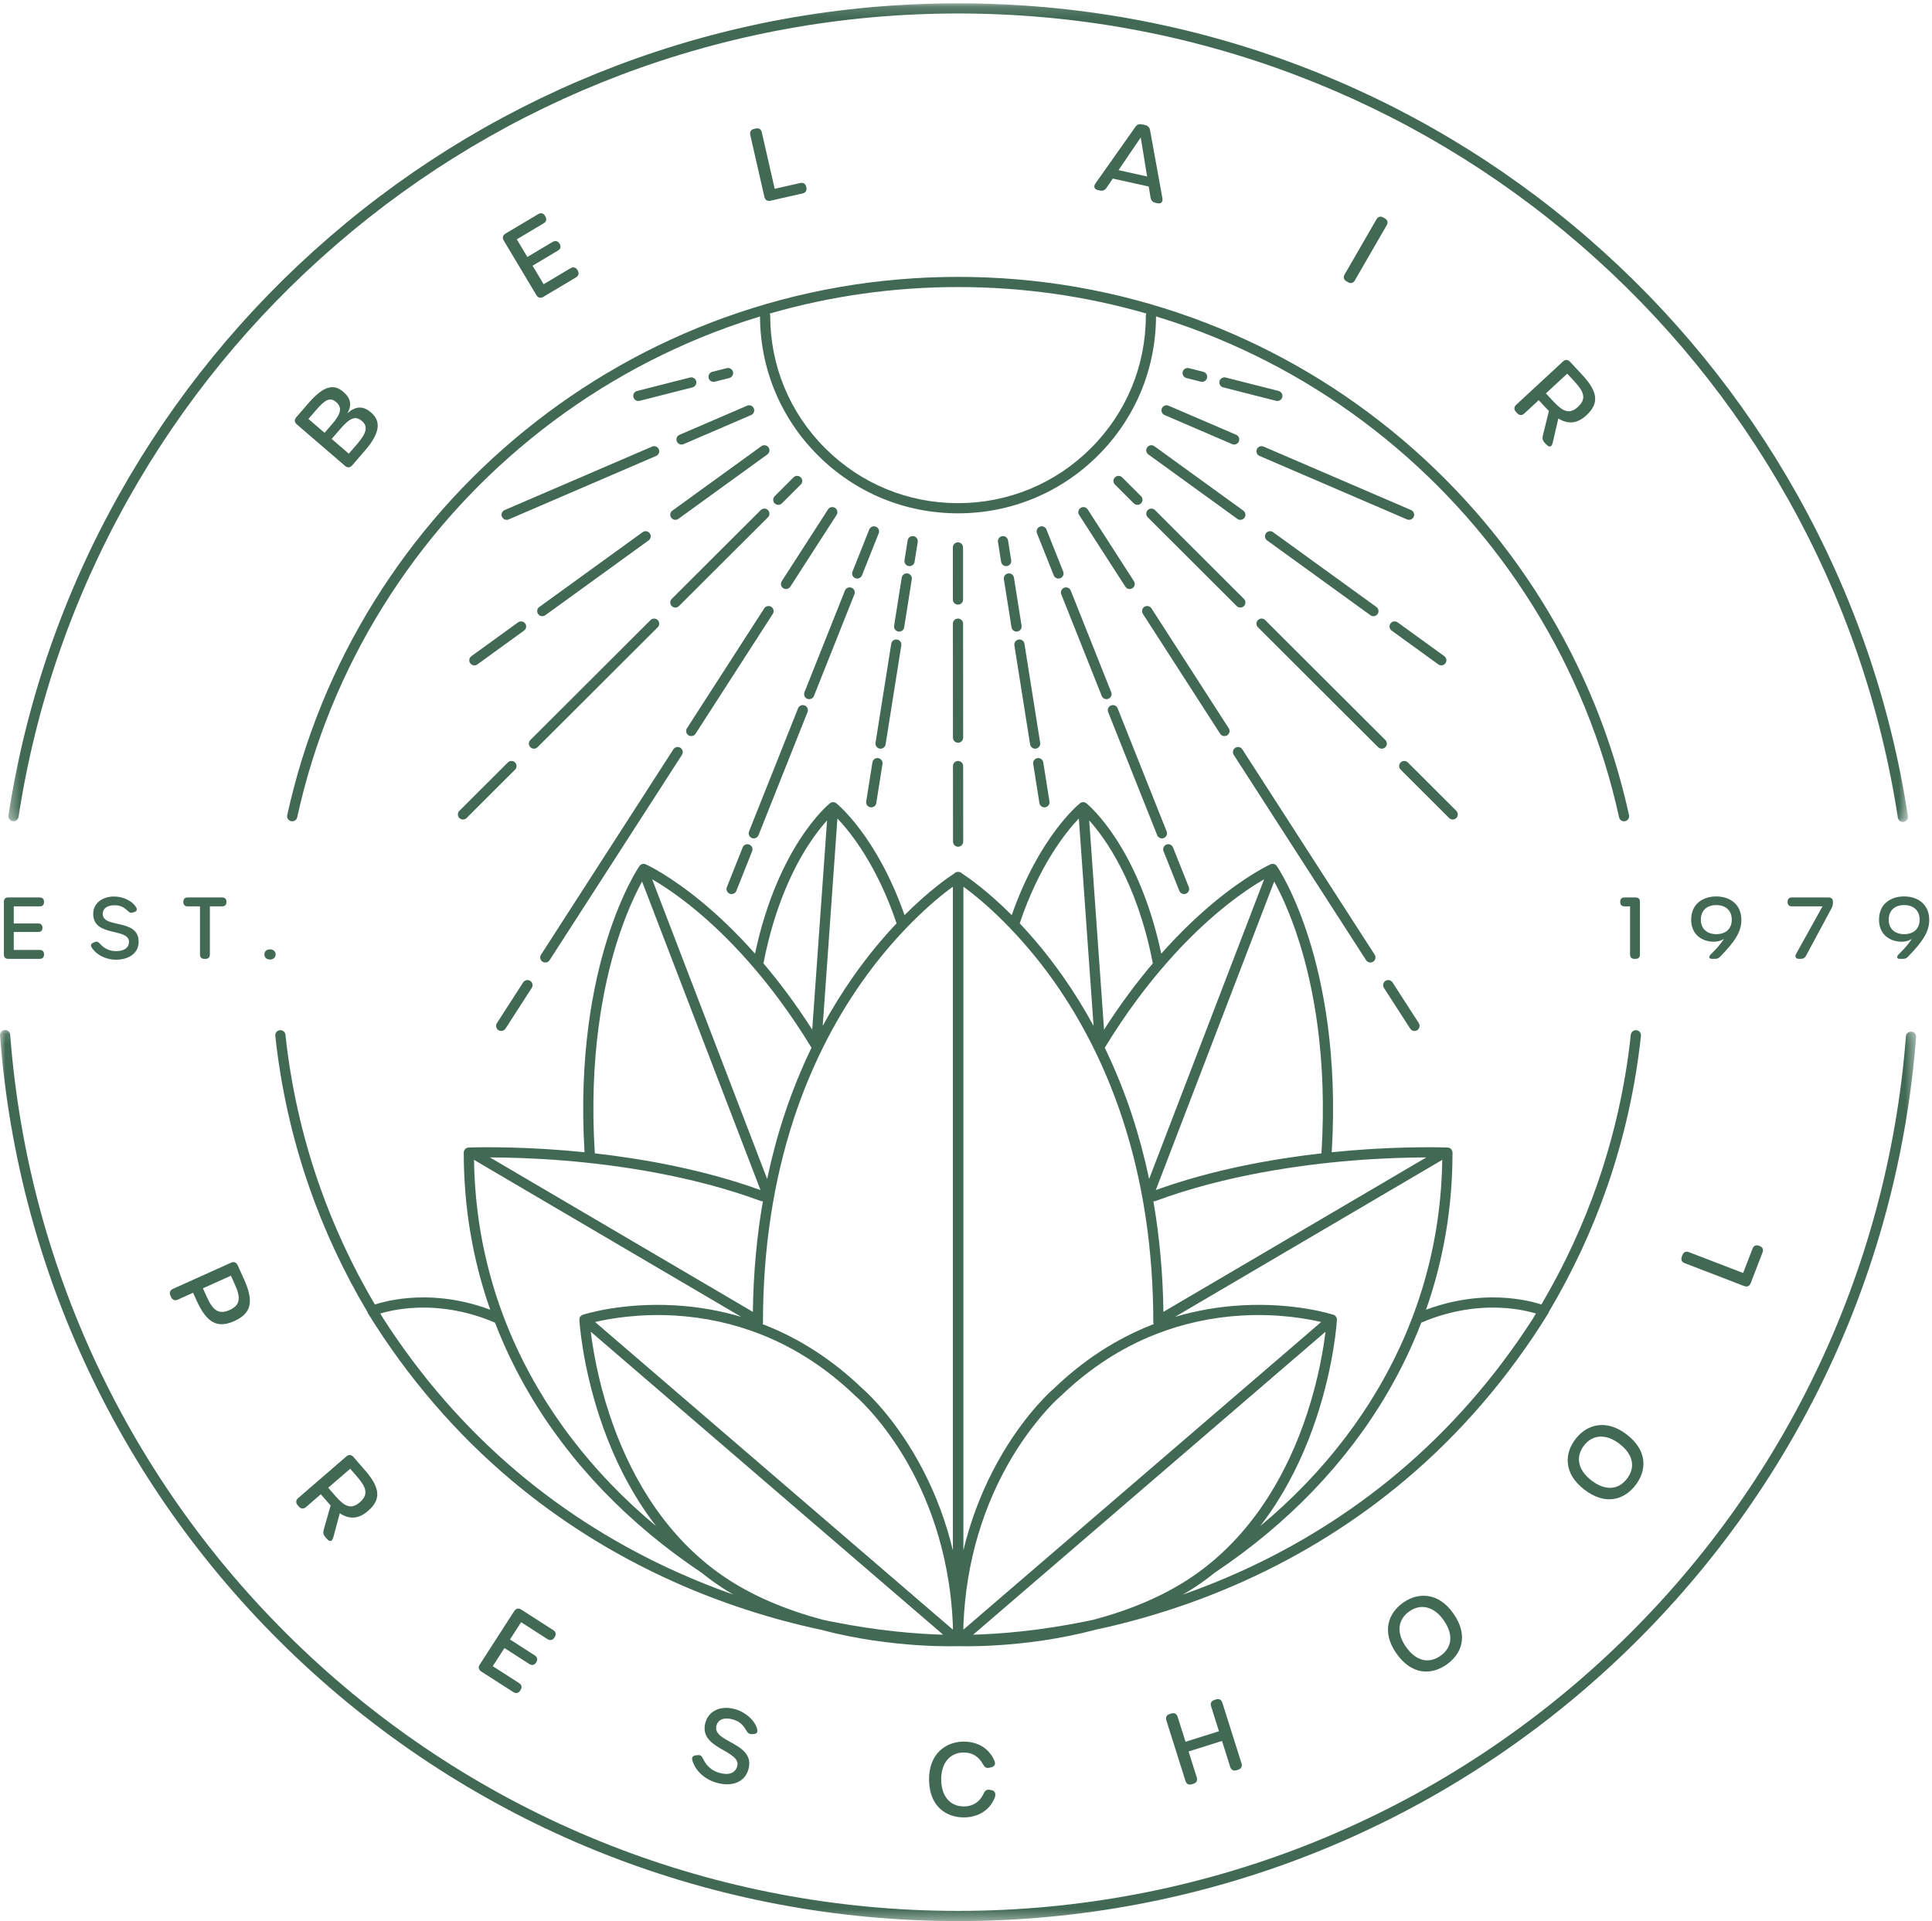 <?xml version="1.0" encoding="UTF-8"?>
<svg width="181px" height="180px" viewBox="0 0 181 180" version="1.1" xmlns="http://www.w3.org/2000/svg" xmlns:xlink="http://www.w3.org/1999/xlink">
    <!-- Generator: Sketch 52.1 (67048) - http://www.bohemiancoding.com/sketch -->
    <title>Main Logo</title>
    <desc>Created with Sketch.</desc>
    <defs>
        <polygon id="path-1" points="0 0.13 179.513 0.13 179.513 83.623 0 83.623"></polygon>
        <polygon id="path-3" points="0.378 0.148 178.343 0.148 178.343 76.856 0.378 76.856"></polygon>
    </defs>
    <g id="00.-Style-Guide" stroke="none" stroke-width="1" fill="none" fill-rule="evenodd">
        <g id="Navigation" transform="translate(-434, 1)">
            <g id="Main-Logo-/-Green">
                <g transform="translate(434, 0)">
                    <g id="Logo" transform="translate(0, -1.095)">
                        <path d="M33.923,39.557 C34.48,40.037 34.363,40.654 33.458,41.7 L32.678,42.602 L31.072,41.22 L31.865,40.304 C32.807,39.213 33.308,39.028 33.923,39.557 Z M28.895,39.346 L29.6,38.53 C30.511,37.476 30.952,37.302 31.502,37.775 C32.08,38.273 31.948,38.864 31.131,39.81 L30.407,40.647 L28.895,39.346 Z M32.169,36.813 C31.308,36.073 30.38,36.154 28.882,37.887 L27.759,39.186 C27.559,39.417 27.577,39.659 27.809,39.858 L32.322,43.744 C32.554,43.944 32.796,43.926 32.996,43.694 L34.188,42.316 C35.704,40.562 35.646,39.505 34.764,38.745 C33.997,38.085 33.303,38.143 32.541,38.821 C32.986,38.058 32.864,37.411 32.169,36.813 Z" id="Fill-1" fill="#416954"></path>
                        <path d="M51.091,20.369 L51.067,20.328 C50.91,20.066 50.674,20.007 50.412,20.163 L47.36,21.98 C47.098,22.136 47.039,22.372 47.195,22.634 L50.249,27.742 C50.406,28.004 50.642,28.064 50.904,27.907 L53.956,26.09 C54.218,25.934 54.277,25.698 54.121,25.436 L54.096,25.395 C53.94,25.133 53.704,25.074 53.442,25.23 L50.932,26.725 L49.894,24.99 L52.256,23.583 C52.519,23.427 52.583,23.199 52.427,22.937 L52.421,22.929 C52.265,22.667 52.029,22.608 51.767,22.764 L49.405,24.171 L48.416,22.517 L50.926,21.023 C51.188,20.866 51.248,20.631 51.091,20.369" id="Fill-3" fill="#416954"></path>
                        <path d="M72.185,18.901 L75.184,18.22 C75.482,18.152 75.612,17.947 75.544,17.65 L75.533,17.603 C75.465,17.305 75.259,17.176 74.961,17.244 L72.577,17.785 L71.371,12.497 C71.303,12.199 71.098,12.07 70.799,12.137 L70.651,12.171 C70.352,12.239 70.223,12.444 70.291,12.742 L71.613,18.542 C71.681,18.839 71.887,18.969 72.185,18.901" id="Fill-5" fill="#416954"></path>
                        <path d="M106.87,12.973 L107.466,16.629 L104.789,16.037 L106.87,12.973 Z M103.037,17.945 C103.298,18.003 103.512,17.923 103.659,17.701 L104.252,16.827 L107.62,17.571 L107.79,18.614 C107.839,18.879 107.989,19.039 108.25,19.097 L108.437,19.138 C108.773,19.212 108.962,19.02 108.902,18.674 L107.744,12.297 C107.697,12.023 107.544,11.872 107.284,11.814 L106.985,11.748 C106.724,11.691 106.522,11.763 106.364,11.991 L102.625,17.288 C102.425,17.575 102.524,17.832 102.869,17.908 L103.037,17.945 Z" id="Fill-7" fill="#416954"></path>
                        <path d="M126.282,26.533 C126.547,26.686 126.782,26.623 126.935,26.358 L129.91,21.204 C130.063,20.94 130,20.705 129.734,20.553 L129.602,20.477 C129.337,20.325 129.103,20.388 128.95,20.652 L125.974,25.806 C125.822,26.071 125.885,26.305 126.15,26.458 L126.282,26.533 Z" id="Fill-9" fill="#416954"></path>
                        <path d="M144.828,36.953 L146.824,35.104 L147.506,35.838 C148.396,36.796 148.649,37.46 147.837,38.212 C147.024,38.964 146.4,38.644 145.511,37.687 L144.828,36.953 Z M144.696,41.562 L144.839,41.715 C145.164,42.065 145.369,41.992 145.474,41.544 L145.993,39.308 C146.93,39.878 147.783,39.782 148.631,38.997 C149.85,37.869 149.688,36.783 148.226,35.211 L147.096,33.995 C146.887,33.771 146.645,33.762 146.42,33.97 L142.051,38.016 C141.827,38.223 141.818,38.466 142.026,38.69 L142.137,38.808 C142.344,39.032 142.587,39.041 142.811,38.833 L144.156,37.588 L144.838,38.322 C144.93,38.421 145.021,38.515 145.111,38.602 L144.537,40.928 C144.481,41.176 144.521,41.373 144.696,41.562 Z" id="Fill-11" fill="#416954"></path>
                        <path d="M21.632,119.622 L22.013,120.465 C22.551,121.655 22.54,122.372 21.513,122.835 C20.477,123.301 19.931,122.836 19.392,121.646 L19.011,120.803 L21.632,119.622 Z M15.966,121.485 L16.029,121.624 C16.154,121.902 16.382,121.987 16.66,121.862 L18.088,121.219 L18.407,121.922 C19.334,123.973 20.305,124.613 21.959,123.868 C23.613,123.122 23.775,121.973 22.843,119.913 L22.269,118.645 C22.143,118.366 21.916,118.281 21.637,118.406 L16.204,120.854 C15.926,120.98 15.84,121.206 15.966,121.485 Z" id="Fill-13" fill="#416954"></path>
                        <path d="M30.75,139.486 L32.808,137.707 L33.464,138.464 C34.321,139.451 34.55,140.123 33.712,140.847 C32.875,141.572 32.263,141.23 31.406,140.243 L30.75,139.486 Z M30.459,144.088 L30.597,144.247 C30.909,144.607 31.117,144.541 31.237,144.096 L31.832,141.88 C32.749,142.482 33.605,142.416 34.48,141.659 C35.737,140.574 35.612,139.483 34.205,137.862 L33.117,136.608 C32.917,136.377 32.674,136.36 32.443,136.559 L27.937,140.454 C27.706,140.653 27.689,140.895 27.889,141.126 L27.995,141.248 C28.196,141.479 28.438,141.497 28.669,141.297 L30.055,140.099 L30.712,140.855 C30.8,140.957 30.888,141.054 30.975,141.145 L30.322,143.449 C30.257,143.695 30.29,143.893 30.459,144.088 Z" id="Fill-15" fill="#416954"></path>
                        <path d="M51.28,153.665 C51.537,153.83 51.774,153.778 51.94,153.522 L51.965,153.482 C52.131,153.225 52.079,152.988 51.822,152.823 L48.834,150.904 C48.577,150.739 48.34,150.79 48.174,151.047 L44.949,156.049 C44.783,156.305 44.835,156.543 45.092,156.708 L48.08,158.627 C48.337,158.792 48.574,158.741 48.74,158.484 L48.766,158.444 C48.931,158.187 48.879,157.95 48.622,157.785 L46.164,156.207 L47.261,154.507 L49.574,155.993 C49.831,156.158 50.064,156.114 50.229,155.858 L50.234,155.85 C50.399,155.593 50.348,155.356 50.091,155.191 L47.778,153.705 L48.822,152.086 L51.28,153.665 Z" id="Fill-17" fill="#416954"></path>
                        <path d="M68.683,161.204 C69.247,161.371 69.579,161.666 69.859,162.134 C70.053,162.457 70.136,162.569 70.389,162.569 L70.557,162.569 C70.882,162.568 71.01,162.411 70.934,162.104 C70.736,161.311 69.894,160.538 68.91,160.247 C67.586,159.855 66.427,160.35 66.101,161.445 C65.344,163.995 69.52,164.057 69.058,165.61 C68.872,166.239 68.247,166.455 67.363,166.193 C66.692,165.994 66.21,165.563 65.923,164.987 C65.738,164.615 65.65,164.513 65.381,164.539 L65.269,164.549 C64.911,164.583 64.784,164.715 64.862,165.016 C65.093,165.911 65.932,166.774 67.097,167.118 L67.098,167.118 C68.557,167.55 69.761,167.07 70.103,165.919 C70.871,163.333 66.641,163.384 67.127,161.748 C67.297,161.175 67.887,160.969 68.683,161.204" id="Fill-19" fill="#416954"></path>
                        <path d="M90.255,164.294 C91.058,164.281 91.684,164.653 92.088,165.389 C92.236,165.664 92.381,165.785 92.676,165.723 L92.829,165.692 C93.143,165.63 93.302,165.408 93.172,165.096 C92.606,163.731 91.366,163.256 90.239,163.274 C88.586,163.301 87,164.433 87.039,166.882 C87.08,169.398 88.701,170.402 90.354,170.375 C91.452,170.358 92.648,169.862 93.18,168.556 C93.346,168.144 93.198,167.87 92.882,167.818 L92.729,167.791 C92.441,167.738 92.281,167.865 92.152,168.144 C91.782,168.932 91.159,169.333 90.337,169.346 C89.048,169.367 88.202,168.436 88.176,166.864 C88.151,165.3 88.985,164.314 90.255,164.294" id="Fill-21" fill="#416954"></path>
                        <path d="M115.253,165.64 C115.345,165.931 115.561,166.043 115.852,165.952 L115.998,165.906 C116.289,165.814 116.402,165.599 116.31,165.308 L114.518,159.634 C114.427,159.343 114.211,159.231 113.92,159.323 L113.774,159.369 C113.482,159.46 113.37,159.675 113.462,159.966 L114.2,162.303 L111.065,163.288 L110.328,160.952 C110.236,160.661 110.02,160.549 109.729,160.64 L109.583,160.686 C109.291,160.778 109.179,160.993 109.271,161.284 L111.062,166.958 C111.154,167.249 111.37,167.361 111.661,167.269 L111.807,167.223 C112.098,167.132 112.211,166.917 112.119,166.626 L111.352,164.198 L114.486,163.212 L115.253,165.64 Z" id="Fill-23" fill="#416954"></path>
                        <path d="M134.942,155.242 C133.836,156.01 132.646,155.723 131.712,154.385 C130.795,153.07 130.95,151.825 132.047,151.061 C133.121,150.315 134.351,150.61 135.263,151.917 C136.197,153.254 136.039,154.479 134.942,155.242 M131.474,150.24 C130.055,151.226 129.41,152.988 130.819,155.006 C132.255,157.063 134.096,157.049 135.515,156.063 C136.933,155.077 137.608,153.342 136.172,151.284 C134.764,149.266 132.869,149.27 131.474,150.24" id="Fill-25" fill="#416954"></path>
                        <path d="M148.404,135.524 C149.205,134.491 150.466,134.404 151.729,135.378 C153.021,136.375 153.238,137.591 152.42,138.646 C151.597,139.71 150.375,139.792 149.083,138.795 C147.813,137.815 147.586,136.58 148.404,135.524 M148.417,139.654 C150.404,141.187 152.157,140.624 153.214,139.258 C154.271,137.894 154.394,136.036 152.406,134.503 C150.457,132.999 148.65,133.57 147.611,134.912 C146.553,136.277 146.467,138.15 148.417,139.654" id="Fill-27" fill="#416954"></path>
                        <path d="M157.617,117.689 L157.562,117.832 C157.452,118.116 157.551,118.338 157.836,118.448 L163.397,120.589 C163.682,120.698 163.904,120.6 164.015,120.315 L165.121,117.451 C165.231,117.167 165.133,116.945 164.847,116.835 L164.803,116.818 C164.518,116.708 164.295,116.807 164.185,117.091 L163.305,119.368 L158.235,117.416 C157.949,117.307 157.727,117.405 157.617,117.689" id="Fill-29" fill="#416954"></path>
                        <path d="M89.76,79.429 L89.761,79.429 C90.024,79.429 90.238,79.215 90.238,78.952 L90.234,71.869 C90.234,71.606 90.02,71.393 89.757,71.393 L89.756,71.393 C89.493,71.393 89.279,71.606 89.279,71.869 L89.283,78.952 C89.283,79.216 89.497,79.429 89.76,79.429" id="Fill-31" fill="#416954"></path>
                        <path d="M89.755,69.684 L89.756,69.684 C90.019,69.684 90.233,69.471 90.233,69.208 L90.227,58.529 C90.227,58.265 90.013,58.052 89.749,58.052 L89.749,58.052 C89.485,58.052 89.271,58.266 89.271,58.529 L89.278,69.208 C89.278,69.471 89.492,69.684 89.755,69.684" id="Fill-33" fill="#416954"></path>
                        <path d="M89.748,56.745 C90.012,56.745 90.226,56.531 90.225,56.268 L90.223,51.385 C90.223,51.121 90.009,50.908 89.745,50.908 L89.745,50.908 C89.482,50.908 89.268,51.122 89.268,51.385 L89.27,56.268 C89.271,56.532 89.484,56.745 89.748,56.745 Z" id="Fill-35" fill="#416954"></path>
                        <path d="M43.037,76.739 C43.13,76.832 43.252,76.878 43.375,76.878 C43.497,76.878 43.619,76.832 43.712,76.739 L48.253,72.206 C48.44,72.02 48.44,71.718 48.253,71.532 C48.067,71.346 47.765,71.346 47.578,71.532 L43.037,76.064 C42.85,76.251 42.85,76.553 43.037,76.739" id="Fill-37" fill="#416954"></path>
                        <path d="M50.361,70.103 L61.62,58.866 C61.807,58.679 61.807,58.378 61.62,58.192 C61.434,58.006 61.131,58.006 60.945,58.192 L49.686,69.429 C49.499,69.615 49.499,69.917 49.686,70.103 C49.779,70.195 49.901,70.242 50.024,70.242 C50.146,70.242 50.268,70.195 50.361,70.103" id="Fill-39" fill="#416954"></path>
                        <path d="M71.946,47.887 C71.759,47.7 71.457,47.7 71.27,47.887 L62.934,56.206 C62.748,56.393 62.748,56.694 62.934,56.88 C63.027,56.974 63.15,57.02 63.272,57.02 C63.394,57.02 63.516,56.974 63.609,56.88 L71.946,48.561 C72.132,48.375 72.132,48.073 71.946,47.887" id="Fill-41" fill="#416954"></path>
                        <path d="M74.343,44.82 L72.577,46.583 C72.39,46.769 72.39,47.071 72.577,47.257 C72.67,47.35 72.792,47.397 72.914,47.397 C73.037,47.397 73.159,47.35 73.252,47.257 L75.018,45.494 C75.205,45.308 75.205,45.006 75.018,44.82 C74.832,44.634 74.529,44.634 74.343,44.82" id="Fill-43" fill="#416954"></path>
                        <path d="M47.025,48.513 C47.103,48.693 47.279,48.801 47.464,48.801 C47.527,48.801 47.591,48.788 47.653,48.762 L61.472,42.813 C61.714,42.709 61.826,42.428 61.721,42.186 C61.617,41.945 61.336,41.833 61.093,41.937 L47.274,47.886 C47.032,47.99 46.92,48.271 47.025,48.513" id="Fill-45" fill="#416954"></path>
                        <path d="M63.41,41.459 C63.488,41.639 63.664,41.747 63.849,41.747 C63.912,41.747 63.976,41.734 64.038,41.708 L70.372,38.981 C70.614,38.877 70.726,38.596 70.621,38.355 C70.517,38.113 70.236,38.001 69.994,38.106 L63.66,40.833 C63.418,40.937 63.306,41.217 63.41,41.459" id="Fill-47" fill="#416954"></path>
                        <path d="M68.365,83.831 C68.423,83.854 68.483,83.865 68.541,83.865 C68.731,83.865 68.911,83.751 68.985,83.564 L70.465,79.846 C70.563,79.601 70.443,79.324 70.198,79.227 C69.953,79.129 69.675,79.249 69.577,79.494 L68.097,83.212 C68,83.457 68.12,83.734 68.365,83.831" id="Fill-49" fill="#416954"></path>
                        <path d="M71.062,78.347 L75.654,66.811 C75.752,66.566 75.632,66.289 75.387,66.192 C75.141,66.095 74.864,66.215 74.766,66.459 L70.174,77.995 C70.077,78.239 70.197,78.517 70.442,78.614 C70.5,78.637 70.559,78.648 70.618,78.648 C70.808,78.648 70.988,78.534 71.062,78.347" id="Fill-51" fill="#416954"></path>
                        <path d="M76.255,65.302 L80.045,55.78 C80.143,55.535 80.023,55.258 79.778,55.161 C79.533,55.064 79.255,55.183 79.158,55.428 L75.367,64.95 C75.27,65.195 75.39,65.472 75.635,65.569 C75.693,65.592 75.752,65.603 75.811,65.603 C76.001,65.603 76.181,65.489 76.255,65.302" id="Fill-53" fill="#416954"></path>
                        <path d="M80.309,54.303 C80.499,54.303 80.679,54.189 80.753,54.002 L82.323,50.058 C82.42,49.814 82.3,49.537 82.056,49.439 C81.81,49.342 81.533,49.462 81.435,49.706 L79.865,53.65 C79.768,53.895 79.888,54.172 80.133,54.27 C80.191,54.292 80.25,54.303 80.309,54.303" id="Fill-55" fill="#416954"></path>
                        <path d="M81.548,75.733 C81.573,75.738 81.598,75.74 81.623,75.74 C81.854,75.74 82.057,75.572 82.094,75.337 L82.676,71.673 C82.717,71.413 82.54,71.169 82.279,71.128 C82.019,71.087 81.774,71.264 81.733,71.524 L81.151,75.188 C81.109,75.448 81.287,75.692 81.548,75.733" id="Fill-57" fill="#416954"></path>
                        <path d="M82.967,69.84 L84.44,60.561 C84.481,60.301 84.303,60.057 84.043,60.016 C83.783,59.974 83.537,60.152 83.496,60.412 L82.024,69.691 C81.982,69.951 82.16,70.195 82.421,70.236 C82.446,70.24 82.471,70.242 82.496,70.242 C82.726,70.242 82.93,70.075 82.967,69.84" id="Fill-59" fill="#416954"></path>
                        <path d="M84.709,58.867 L85.422,54.369 C85.464,54.109 85.286,53.865 85.026,53.824 C84.766,53.783 84.521,53.96 84.479,54.22 L83.765,58.718 C83.724,58.978 83.902,59.222 84.162,59.263 C84.187,59.267 84.213,59.269 84.238,59.269 C84.469,59.269 84.672,59.102 84.709,58.867" id="Fill-61" fill="#416954"></path>
                        <path d="M85.682,52.735 L85.977,50.874 C86.019,50.614 85.841,50.37 85.58,50.329 C85.321,50.288 85.075,50.465 85.034,50.725 L84.738,52.586 C84.697,52.845 84.875,53.09 85.135,53.131 C85.161,53.135 85.186,53.137 85.211,53.137 C85.442,53.137 85.645,52.97 85.682,52.735" id="Fill-63" fill="#416954"></path>
                        <path d="M44.055,62.239 C44.149,62.368 44.295,62.436 44.442,62.436 C44.539,62.436 44.638,62.406 44.722,62.345 L49.096,59.178 C49.309,59.024 49.357,58.725 49.202,58.512 C49.047,58.299 48.748,58.252 48.535,58.407 L44.162,61.573 C43.948,61.728 43.9,62.026 44.055,62.239" id="Fill-65" fill="#416954"></path>
                        <path d="M60.204,49.957 L50.523,56.966 C50.31,57.121 50.262,57.419 50.417,57.632 C50.511,57.761 50.656,57.829 50.805,57.829 C50.902,57.829 51,57.799 51.084,57.738 L60.765,50.728 C60.978,50.574 61.026,50.276 60.871,50.063 C60.716,49.849 60.417,49.802 60.204,49.957" id="Fill-67" fill="#416954"></path>
                        <path d="M62.885,48.604 C62.979,48.732 63.124,48.8 63.272,48.8 C63.37,48.8 63.468,48.771 63.552,48.71 L71.888,42.673 C72.102,42.518 72.149,42.221 71.994,42.007 C71.84,41.794 71.541,41.747 71.327,41.901 L62.991,47.938 C62.778,48.093 62.73,48.391 62.885,48.604" id="Fill-69" fill="#416954"></path>
                        <path d="M64.642,35.466 L59.686,36.726 C59.431,36.791 59.276,37.05 59.342,37.305 C59.396,37.521 59.591,37.665 59.804,37.665 C59.843,37.665 59.883,37.66 59.922,37.65 L64.878,36.39 C65.133,36.325 65.288,36.065 65.223,35.81 C65.158,35.555 64.898,35.401 64.642,35.466" id="Fill-71" fill="#416954"></path>
                        <path d="M66.852,35.872 C66.891,35.872 66.93,35.867 66.97,35.857 L68.325,35.513 C68.58,35.448 68.735,35.188 68.67,34.933 C68.605,34.678 68.345,34.525 68.089,34.589 L66.734,34.933 C66.479,34.999 66.324,35.258 66.389,35.513 C66.444,35.728 66.639,35.872 66.852,35.872" id="Fill-73" fill="#416954"></path>
                        <path d="M46.696,96.615 C46.776,96.667 46.866,96.691 46.954,96.691 C47.111,96.691 47.265,96.614 47.357,96.472 L49.817,92.654 C49.959,92.433 49.896,92.138 49.673,91.996 C49.451,91.853 49.156,91.918 49.013,92.139 L46.553,95.957 C46.411,96.178 46.475,96.473 46.696,96.615" id="Fill-75" fill="#416954"></path>
                        <path d="M50.829,90.203 C50.909,90.254 50.999,90.279 51.087,90.279 C51.244,90.279 51.398,90.202 51.489,90.06 L63.889,70.819 C64.031,70.598 63.967,70.303 63.746,70.16 C63.523,70.018 63.228,70.082 63.085,70.303 L50.686,89.544 C50.543,89.766 50.607,90.06 50.829,90.203" id="Fill-77" fill="#416954"></path>
                        <path d="M64.501,68.987 C64.581,69.039 64.671,69.063 64.759,69.063 C64.917,69.063 65.07,68.986 65.162,68.844 L72.401,57.61 C72.544,57.389 72.48,57.094 72.258,56.951 C72.036,56.809 71.741,56.873 71.598,57.094 L64.358,68.329 C64.215,68.55 64.28,68.845 64.501,68.987" id="Fill-79" fill="#416954"></path>
                        <path d="M73.381,55.209 C73.461,55.26 73.551,55.285 73.639,55.285 C73.796,55.285 73.95,55.207 74.041,55.065 L78.375,48.34 C78.518,48.119 78.454,47.824 78.232,47.682 C78.01,47.539 77.715,47.603 77.572,47.825 L73.238,54.55 C73.095,54.771 73.159,55.066 73.381,55.209" id="Fill-81" fill="#416954"></path>
                        <path d="M136.098,76.878 C136.22,76.878 136.342,76.832 136.435,76.739 C136.622,76.553 136.622,76.251 136.435,76.065 L131.894,71.532 C131.708,71.346 131.405,71.346 131.219,71.532 C131.032,71.718 131.032,72.02 131.219,72.206 L135.76,76.739 C135.853,76.832 135.975,76.878 136.098,76.878" id="Fill-83" fill="#416954"></path>
                        <path d="M129.449,70.242 C129.571,70.242 129.693,70.196 129.786,70.103 C129.973,69.916 129.973,69.615 129.786,69.429 L118.527,58.192 C118.34,58.005 118.038,58.005 117.852,58.192 C117.665,58.378 117.665,58.68 117.852,58.866 L129.111,70.103 C129.204,70.196 129.326,70.242 129.449,70.242" id="Fill-85" fill="#416954"></path>
                        <path d="M116.2,57.02 C116.322,57.02 116.445,56.973 116.538,56.88 C116.724,56.694 116.724,56.393 116.538,56.207 L108.202,47.887 C108.015,47.701 107.713,47.701 107.526,47.887 C107.34,48.073 107.34,48.374 107.526,48.561 L115.862,56.88 C115.956,56.973 116.078,57.02 116.2,57.02" id="Fill-87" fill="#416954"></path>
                        <path d="M106.558,47.397 C106.68,47.397 106.802,47.35 106.895,47.257 C107.082,47.071 107.082,46.769 106.895,46.583 L105.129,44.82 C104.943,44.634 104.64,44.634 104.454,44.82 C104.267,45.006 104.267,45.308 104.454,45.494 L106.22,47.257 C106.313,47.35 106.435,47.397 106.558,47.397" id="Fill-89" fill="#416954"></path>
                        <path d="M132.198,47.886 L118.379,41.937 C118.137,41.833 117.855,41.944 117.751,42.186 C117.646,42.428 117.758,42.708 118,42.813 L131.819,48.762 C131.881,48.788 131.945,48.801 132.008,48.801 C132.193,48.801 132.369,48.693 132.447,48.512 C132.551,48.271 132.44,47.99 132.198,47.886" id="Fill-91" fill="#416954"></path>
                        <path d="M108.85,38.355 C108.746,38.596 108.858,38.877 109.1,38.981 L115.434,41.708 C115.496,41.735 115.56,41.747 115.623,41.747 C115.807,41.747 115.984,41.639 116.062,41.459 C116.166,41.217 116.055,40.937 115.812,40.833 L109.478,38.106 C109.236,38.002 108.955,38.113 108.85,38.355" id="Fill-93" fill="#416954"></path>
                        <path d="M110.487,83.564 C110.561,83.751 110.741,83.865 110.931,83.865 C110.989,83.865 111.049,83.854 111.107,83.831 C111.352,83.734 111.472,83.457 111.375,83.212 L109.894,79.494 C109.797,79.249 109.519,79.129 109.275,79.227 C109.029,79.324 108.909,79.601 109.006,79.846 L110.487,83.564 Z" id="Fill-95" fill="#416954"></path>
                        <path d="M108.41,78.347 C108.484,78.534 108.664,78.648 108.854,78.648 C108.913,78.648 108.972,78.637 109.03,78.614 C109.276,78.517 109.395,78.239 109.298,77.995 L104.706,66.459 C104.608,66.215 104.331,66.095 104.085,66.192 C103.84,66.289 103.721,66.566 103.818,66.811 L108.41,78.347 Z" id="Fill-97" fill="#416954"></path>
                        <path d="M103.217,65.302 C103.292,65.489 103.471,65.603 103.661,65.603 C103.72,65.603 103.779,65.592 103.837,65.569 C104.082,65.472 104.202,65.195 104.105,64.95 L100.314,55.428 C100.217,55.183 99.939,55.064 99.694,55.161 C99.449,55.258 99.329,55.535 99.426,55.78 L103.217,65.302 Z" id="Fill-99" fill="#416954"></path>
                        <path d="M99.163,54.303 C99.222,54.303 99.281,54.292 99.339,54.27 C99.584,54.172 99.704,53.895 99.607,53.65 L98.036,49.706 C97.939,49.462 97.662,49.342 97.416,49.439 C97.172,49.537 97.052,49.814 97.149,50.058 L98.719,54.002 C98.793,54.189 98.973,54.303 99.163,54.303" id="Fill-101" fill="#416954"></path>
                        <path d="M97.378,75.337 C97.415,75.572 97.618,75.74 97.849,75.74 C97.874,75.74 97.899,75.738 97.924,75.733 C98.184,75.692 98.363,75.448 98.321,75.188 L97.74,71.524 C97.698,71.264 97.453,71.087 97.193,71.128 C96.933,71.169 96.755,71.413 96.796,71.673 L97.378,75.337 Z" id="Fill-103" fill="#416954"></path>
                        <path d="M96.505,69.84 C96.542,70.075 96.746,70.242 96.976,70.242 C97.001,70.242 97.026,70.24 97.052,70.236 C97.312,70.195 97.49,69.951 97.448,69.691 L95.976,60.412 C95.935,60.152 95.689,59.974 95.429,60.016 C95.169,60.057 94.991,60.301 95.032,60.561 L96.505,69.84 Z" id="Fill-105" fill="#416954"></path>
                        <path d="M94.763,58.867 C94.801,59.102 95.004,59.269 95.234,59.269 C95.259,59.269 95.285,59.267 95.31,59.263 C95.57,59.222 95.748,58.978 95.707,58.718 L94.992,54.22 C94.952,53.96 94.706,53.783 94.447,53.824 C94.186,53.865 94.008,54.109 94.049,54.369 L94.763,58.867 Z" id="Fill-107" fill="#416954"></path>
                        <path d="M94.336,53.131 C94.597,53.089 94.775,52.845 94.733,52.586 L94.438,50.725 C94.397,50.465 94.151,50.288 93.891,50.329 C93.631,50.37 93.453,50.614 93.495,50.874 L93.79,52.735 C93.827,52.97 94.03,53.137 94.261,53.137 C94.286,53.137 94.311,53.135 94.336,53.131" id="Fill-109" fill="#416954"></path>
                        <path d="M130.27,58.512 C130.115,58.726 130.163,59.024 130.376,59.178 L134.75,62.345 C134.834,62.407 134.932,62.436 135.03,62.436 C135.177,62.436 135.323,62.368 135.416,62.239 C135.571,62.026 135.524,61.728 135.311,61.574 L130.937,58.407 C130.724,58.252 130.425,58.299 130.27,58.512" id="Fill-111" fill="#416954"></path>
                        <path d="M119.268,49.957 C119.055,49.802 118.756,49.849 118.601,50.063 C118.446,50.276 118.494,50.574 118.707,50.728 L128.388,57.738 C128.472,57.799 128.57,57.829 128.667,57.829 C128.816,57.829 128.961,57.761 129.055,57.632 C129.209,57.419 129.162,57.121 128.949,56.966 L119.268,49.957 Z" id="Fill-113" fill="#416954"></path>
                        <path d="M107.477,42.007 C107.322,42.221 107.37,42.518 107.583,42.673 L115.92,48.71 C116.005,48.771 116.103,48.8 116.199,48.8 C116.348,48.8 116.493,48.732 116.587,48.604 C116.742,48.391 116.694,48.093 116.481,47.938 L108.145,41.901 C107.931,41.747 107.632,41.794 107.477,42.007" id="Fill-115" fill="#416954"></path>
                        <path d="M119.785,36.726 L114.83,35.466 C114.574,35.4 114.315,35.555 114.249,35.81 C114.184,36.065 114.339,36.324 114.594,36.389 L119.55,37.65 C119.589,37.66 119.629,37.664 119.668,37.664 C119.881,37.664 120.075,37.521 120.131,37.306 C120.196,37.05 120.041,36.791 119.785,36.726" id="Fill-117" fill="#416954"></path>
                        <path d="M112.502,35.857 C112.542,35.867 112.581,35.872 112.62,35.872 C112.834,35.872 113.028,35.729 113.083,35.513 C113.148,35.258 112.994,34.998 112.738,34.933 L111.383,34.589 C111.127,34.525 110.867,34.678 110.802,34.933 C110.737,35.188 110.892,35.448 111.147,35.513 L112.502,35.857 Z" id="Fill-119" fill="#416954"></path>
                        <path d="M132.115,96.472 C132.207,96.614 132.361,96.691 132.518,96.691 C132.606,96.691 132.696,96.667 132.776,96.616 C132.998,96.473 133.061,96.178 132.919,95.956 L130.459,92.139 C130.316,91.917 130.021,91.853 129.799,91.996 C129.577,92.138 129.513,92.433 129.655,92.655 L132.115,96.472 Z" id="Fill-121" fill="#416954"></path>
                        <path d="M127.983,90.06 C128.074,90.202 128.228,90.279 128.385,90.279 C128.473,90.279 128.563,90.254 128.643,90.203 C128.865,90.06 128.929,89.766 128.787,89.544 L116.387,70.303 C116.244,70.082 115.949,70.017 115.726,70.16 C115.505,70.303 115.441,70.598 115.583,70.819 L127.983,90.06 Z" id="Fill-123" fill="#416954"></path>
                        <path d="M114.713,69.063 C114.801,69.063 114.891,69.039 114.971,68.987 C115.192,68.845 115.257,68.55 115.114,68.329 L107.874,57.094 C107.732,56.873 107.436,56.809 107.214,56.951 C106.993,57.094 106.928,57.389 107.071,57.61 L114.311,68.844 C114.402,68.986 114.555,69.063 114.713,69.063" id="Fill-125" fill="#416954"></path>
                        <path d="M101.24,47.682 C101.018,47.824 100.954,48.119 101.096,48.34 L105.431,55.066 C105.522,55.207 105.676,55.284 105.833,55.284 C105.922,55.284 106.011,55.26 106.091,55.208 C106.313,55.066 106.377,54.771 106.234,54.55 L101.9,47.824 C101.757,47.603 101.462,47.539 101.24,47.682" id="Fill-127" fill="#416954"></path>
                        <path d="M107.395,29.47 C107.365,29.532 107.347,29.603 107.347,29.677 C107.347,34.368 105.517,38.778 102.194,42.094 C98.87,45.411 94.452,47.238 89.752,47.238 C85.052,47.238 80.634,45.411 77.31,42.094 C73.987,38.778 72.157,34.368 72.157,29.677 C72.157,29.605 72.14,29.537 72.111,29.475 C77.822,27.825 83.741,26.99 89.762,26.99 C95.777,26.99 101.69,27.823 107.395,29.47 M27.274,77.034 C27.531,77.091 27.786,76.928 27.843,76.671 C29.377,69.67 32.08,63.026 35.878,56.923 C39.605,50.933 44.275,45.636 49.761,41.176 C55.294,36.678 61.486,33.173 68.165,30.757 C69.17,30.393 70.183,30.057 71.202,29.746 C71.22,34.665 73.147,39.288 76.635,42.768 C80.139,46.265 84.797,48.191 89.752,48.191 C94.707,48.191 99.365,46.265 102.869,42.768 C106.358,39.286 108.285,34.661 108.302,29.739 C109.328,30.052 110.348,30.391 111.359,30.757 C118.038,33.173 124.23,36.678 129.763,41.176 C135.248,45.636 139.92,50.933 143.646,56.923 C147.444,63.026 150.147,69.67 151.682,76.671 C151.73,76.894 151.928,77.045 152.147,77.045 C152.181,77.045 152.216,77.042 152.25,77.034 C152.508,76.978 152.671,76.724 152.615,76.467 C151.058,69.361 148.313,62.616 144.458,56.42 C140.675,50.341 135.934,44.963 130.366,40.437 C124.75,35.872 118.465,32.313 111.685,29.861 C104.669,27.323 97.293,26.037 89.762,26.037 C82.231,26.037 74.855,27.323 67.839,29.861 C61.06,32.313 54.774,35.872 49.158,40.437 C43.59,44.963 38.849,50.341 35.066,56.42 C31.211,62.616 28.467,69.361 26.91,76.467 C26.853,76.724 27.016,76.978 27.274,77.034" id="Fill-129" fill="#416954"></path>
                        <g id="Group-133" transform="translate(0, 96.465)">
                            <mask id="mask-2" fill="white">
                                <use xlink:href="#path-1"></use>
                            </mask>
                            <g id="Clip-132"></g>
                            <path d="M179.072,0.283 C178.808,0.261 178.579,0.459 178.558,0.721 C176.837,22.975 166.836,43.633 150.399,58.889 C133.875,74.224 112.341,82.67 89.762,82.67 C67.158,82.67 45.605,74.207 29.074,58.84 C12.627,43.552 2.64,22.858 0.954,0.571 C0.934,0.309 0.705,0.112 0.441,0.132 C0.179,0.152 -0.019,0.38 0.001,0.643 C0.862,12.021 3.837,22.971 8.842,33.189 C13.705,43.115 20.292,51.98 28.422,59.538 C45.131,75.069 66.915,83.623 89.762,83.623 C112.582,83.623 134.348,75.087 151.049,59.587 C167.663,44.167 177.771,23.288 179.511,0.794 C179.531,0.532 179.335,0.303 179.072,0.283" id="Fill-131" fill="#416954" mask="url(#mask-2)"></path>
                        </g>
                        <g id="Group-136" transform="translate(0.407, 0.258)">
                            <mask id="mask-4" fill="white">
                                <use xlink:href="#path-3"></use>
                            </mask>
                            <g id="Clip-135"></g>
                            <path d="M0.784,76.782 C1.044,76.821 1.288,76.643 1.328,76.383 C2.941,65.902 6.392,55.893 11.585,46.635 C16.657,37.591 23.222,29.556 31.095,22.755 C39.017,15.911 47.978,10.566 57.728,6.868 C67.82,3.042 78.461,1.101 89.355,1.101 C100.256,1.101 110.902,3.044 120.999,6.874 C130.753,10.575 139.717,15.926 147.641,22.776 C155.516,29.584 162.08,37.626 167.15,46.679 C172.341,55.946 175.787,65.963 177.393,76.452 C177.429,76.688 177.633,76.856 177.865,76.856 C177.889,76.856 177.913,76.854 177.937,76.851 C178.199,76.811 178.377,76.568 178.337,76.308 C176.714,65.706 173.231,55.58 167.984,46.214 C162.859,37.064 156.226,28.936 148.266,22.056 C140.257,15.132 131.198,9.724 121.338,5.983 C111.133,2.111 100.372,0.148 89.355,0.148 C78.344,0.148 67.589,2.109 57.389,5.977 C47.534,9.714 38.477,15.117 30.47,22.034 C22.512,28.908 15.879,37.028 10.751,46.17 C5.503,55.528 2.014,65.644 0.384,76.238 C0.344,76.498 0.523,76.742 0.784,76.782" id="Fill-134" fill="#416954" mask="url(#mask-4)"></path>
                        </g>
                        <path d="M131.007,138.05 C126.544,141.808 121.523,144.952 116.085,147.396 C114.364,148.17 112.605,148.872 110.816,149.502 C111.513,149.095 112.195,148.654 112.853,148.175 C113.177,147.94 113.495,147.695 113.808,147.443 C117.195,145.182 120.283,142.613 122.984,139.807 C125.73,136.956 128.094,133.842 130.012,130.552 C131.247,128.434 132.294,126.254 133.154,124.019 C136.399,122.624 139.275,122.507 141.127,122.659 C142.375,122.761 143.336,122.994 143.897,123.161 C143.823,123.284 143.749,123.407 143.673,123.528 C143.658,123.552 143.646,123.578 143.636,123.603 C140.106,129.108 135.862,133.965 131.007,138.05 Z M63.441,147.396 C58.004,144.952 52.983,141.808 48.519,138.05 C43.661,133.962 39.415,129.101 35.883,123.591 C35.874,123.57 35.864,123.548 35.851,123.528 C35.776,123.407 35.702,123.284 35.627,123.162 C36.188,122.995 37.15,122.761 38.4,122.659 C40.252,122.507 43.128,122.624 46.373,124.019 C47.233,126.254 48.28,128.434 49.515,130.552 C51.432,133.842 53.796,136.956 56.542,139.807 C59.244,142.613 62.331,145.182 65.719,147.443 C66.031,147.695 66.35,147.94 66.673,148.175 C67.331,148.654 68.013,149.095 68.711,149.502 C66.922,148.872 65.163,148.17 63.441,147.396 Z M71.273,112.622 C71.339,112.646 71.405,112.655 71.47,112.651 C70.894,115.974 70.58,119.435 70.532,123.009 L45.9,108.538 C47.488,108.541 49.939,108.596 52.871,108.836 C57.657,109.226 64.734,110.2 71.273,112.622 Z M57.774,88.447 C58.645,85.657 59.583,83.73 60.154,82.69 L71.247,111.598 C65.887,109.661 60.219,108.666 55.726,108.157 C55.152,99.136 56.519,92.464 57.774,88.447 Z M76.026,98.263 C75.053,100.276 74.201,102.376 73.482,104.555 C72.841,106.496 72.305,108.499 71.871,110.56 L61.094,82.474 C61.993,82.995 63.449,83.93 65.223,85.403 C67.976,87.689 72.077,91.771 76.026,98.263 Z M71.537,90.289 C72.578,84.954 74.375,81.38 75.7,79.32 C76.381,78.261 77.01,77.485 77.484,76.96 L76.093,96.567 C74.55,94.154 72.997,92.094 71.519,90.351 C71.526,90.331 71.533,90.311 71.537,90.289 Z M83.996,86.608 C82.742,87.933 81.373,89.556 80,91.502 C78.941,93.002 77.966,94.576 77.076,96.215 L78.454,76.779 C79.66,78.05 82.168,81.16 83.996,86.608 Z M89.27,83.175 L89.27,145.352 C89.122,144.736 88.958,144.126 88.776,143.523 C87.991,140.906 86.894,138.415 85.518,136.12 C83.233,132.309 80.971,130.34 80.758,130.158 C78.029,127.536 74.959,125.541 71.631,124.23 C71.571,124.206 71.511,124.184 71.45,124.16 C71.469,124.109 71.479,124.055 71.479,123.997 C71.479,117.156 72.454,110.727 74.378,104.888 C75.916,100.22 78.06,95.915 80.751,92.093 C83.934,87.573 87.369,84.54 89.27,83.175 Z M98.776,92.093 C101.467,95.915 103.611,100.22 105.149,104.888 C107.072,110.727 108.047,117.156 108.047,123.997 C108.047,124.055 108.058,124.109 108.077,124.16 C108.016,124.184 107.955,124.206 107.895,124.23 C104.568,125.541 101.498,127.536 98.769,130.158 C98.555,130.34 96.293,132.309 94.009,136.12 C92.633,138.415 91.536,140.906 90.75,143.523 C90.569,144.126 90.405,144.736 90.257,145.352 L90.257,83.175 C92.158,84.541 95.593,87.573 98.776,92.093 Z M101.072,76.779 L102.451,96.215 C101.561,94.576 100.586,93.002 99.527,91.502 C98.153,89.556 96.785,87.933 95.531,86.608 C97.359,81.16 99.866,78.049 101.072,76.779 Z M107.99,90.289 C107.994,90.311 108.001,90.331 108.008,90.351 C106.529,92.094 104.977,94.154 103.433,96.567 L102.043,76.961 C103.52,78.604 106.512,82.714 107.99,90.289 Z M114.304,85.403 C116.078,83.93 117.533,82.995 118.433,82.474 L107.655,110.56 C107.222,108.499 106.685,106.496 106.045,104.555 C105.325,102.376 104.474,100.276 103.5,98.263 C107.45,91.771 111.55,87.689 114.304,85.403 Z M121.738,88.398 C123,92.423 124.376,99.108 123.8,108.157 C119.307,108.666 113.64,109.661 108.28,111.598 L119.373,82.689 C119.94,83.72 120.868,85.627 121.738,88.398 Z M126.656,108.836 C129.587,108.596 132.039,108.541 133.626,108.538 L108.995,123.009 C108.946,119.435 108.632,115.974 108.057,112.651 C108.121,112.655 108.188,112.646 108.253,112.622 C114.792,110.2 121.87,109.226 126.656,108.836 Z M119.654,140.81 C121.156,138.439 122.406,135.751 123.368,132.82 C125.004,127.834 125.238,123.923 125.248,123.76 C125.248,123.758 125.248,123.756 125.248,123.754 C125.249,123.73 125.248,123.706 125.246,123.683 C125.246,123.682 125.246,123.68 125.245,123.679 C125.243,123.656 125.238,123.632 125.232,123.61 C125.231,123.606 125.23,123.602 125.229,123.599 C125.222,123.577 125.215,123.556 125.205,123.535 C125.203,123.531 125.202,123.528 125.201,123.526 C125.191,123.506 125.18,123.486 125.168,123.468 C125.167,123.466 125.166,123.465 125.165,123.463 C125.155,123.449 125.144,123.435 125.133,123.422 C125.129,123.418 125.125,123.414 125.122,123.411 C125.118,123.407 125.115,123.403 125.111,123.399 C125.095,123.383 125.078,123.367 125.06,123.354 C125.059,123.353 125.058,123.352 125.057,123.351 C125.038,123.338 125.018,123.325 124.998,123.314 C124.996,123.313 124.993,123.311 124.991,123.31 C124.969,123.299 124.947,123.29 124.924,123.282 C124.923,123.282 124.921,123.28 124.919,123.28 C124.774,123.233 121.301,122.118 116.32,122.398 C114.181,122.518 112.092,122.881 110.08,123.478 L135.049,108.809 C135.074,108.795 135.097,108.778 135.118,108.759 C135.007,116.338 133.014,123.506 129.186,130.073 C127.307,133.297 124.989,136.35 122.296,139.147 C120.974,140.519 119.559,141.833 118.06,143.082 C118.619,142.359 119.152,141.603 119.654,140.81 Z M101.607,152.03 C97.332,152.89 93.74,153.183 91.168,153.257 L124.18,124.871 C123.996,126.387 123.539,129.236 122.46,132.523 C121.523,135.38 120.307,137.996 118.847,140.3 C117.028,143.171 114.822,145.561 112.29,147.405 C109.261,149.612 105.698,150.992 102.447,151.856 C102.168,151.915 101.888,151.974 101.607,152.03 Z M60.688,140.314 C59.229,138.013 58.013,135.401 57.075,132.548 C55.992,129.255 55.533,126.393 55.348,124.871 L88.359,153.257 C85.787,153.183 82.194,152.89 77.919,152.03 C77.639,151.974 77.36,151.915 77.081,151.856 C73.828,150.992 70.266,149.611 67.236,147.405 C64.709,145.564 62.505,143.178 60.688,140.314 Z M89.27,152.783 L55.751,123.96 C57.06,123.651 59.783,123.155 63.193,123.352 C66.009,123.515 68.739,124.111 71.304,125.126 C74.51,126.393 77.471,128.321 80.106,130.855 C80.114,130.863 80.122,130.87 80.13,130.877 C80.153,130.896 82.43,132.826 84.698,136.609 C86.665,139.891 88.985,145.221 89.27,152.38 L89.27,152.783 Z M108.222,125.126 C110.788,124.111 113.517,123.515 116.334,123.352 C119.744,123.155 122.466,123.651 123.775,123.96 L90.257,152.783 L90.257,152.362 C90.374,149.407 90.843,146.541 91.657,143.825 C92.416,141.287 93.476,138.872 94.806,136.646 C96.621,133.61 98.602,131.545 99.396,130.877 C99.405,130.87 99.413,130.863 99.421,130.855 C102.055,128.321 105.017,126.393 108.222,125.126 Z M44.409,108.759 C44.43,108.778 44.453,108.795 44.478,108.809 L69.446,123.478 C67.435,122.881 65.345,122.518 63.207,122.398 C58.225,122.117 54.752,123.233 54.607,123.28 C54.605,123.281 54.603,123.282 54.601,123.282 C54.579,123.29 54.557,123.299 54.536,123.31 L54.528,123.315 C54.508,123.325 54.488,123.338 54.47,123.351 C54.469,123.352 54.467,123.353 54.466,123.354 C54.448,123.367 54.432,123.383 54.415,123.399 C54.412,123.403 54.408,123.407 54.405,123.411 C54.401,123.414 54.397,123.418 54.394,123.422 C54.382,123.435 54.372,123.449 54.362,123.463 C54.361,123.465 54.36,123.466 54.359,123.468 C54.347,123.486 54.336,123.506 54.326,123.526 C54.325,123.528 54.323,123.531 54.322,123.535 C54.312,123.556 54.304,123.577 54.298,123.599 C54.297,123.602 54.296,123.606 54.295,123.61 C54.289,123.632 54.284,123.656 54.281,123.679 C54.281,123.68 54.281,123.682 54.281,123.683 C54.278,123.706 54.278,123.73 54.279,123.754 C54.279,123.756 54.279,123.758 54.279,123.76 C54.288,123.923 54.523,127.834 56.159,132.82 C57.121,135.751 58.37,138.439 59.873,140.81 C60.375,141.603 60.907,142.359 61.467,143.082 C59.967,141.833 58.552,140.519 57.231,139.147 C54.538,136.35 52.219,133.297 50.341,130.073 C46.513,123.506 44.52,116.338 44.409,108.759 Z M145.104,123.01 C147.319,119.29 149.158,115.346 150.573,111.268 C152.154,106.709 153.218,101.957 153.733,97.143 C153.761,96.881 153.571,96.646 153.309,96.618 C153.048,96.59 152.811,96.779 152.783,97.041 C152.276,101.784 151.228,106.465 149.67,110.957 C148.302,114.899 146.532,118.714 144.404,122.32 C143.843,122.137 142.742,121.838 141.248,121.712 C139.437,121.558 136.704,121.645 133.597,122.812 C135.246,118.12 136.079,113.195 136.079,108.09 C136.079,107.835 135.878,107.625 135.622,107.614 C135.585,107.612 131.845,107.457 126.593,107.884 C126.015,107.932 125.403,107.987 124.763,108.053 C125.322,98.942 123.929,92.19 122.649,88.112 C121.235,83.607 119.685,81.335 119.62,81.241 C119.49,81.051 119.242,80.982 119.032,81.076 C118.944,81.116 116.828,82.074 113.73,84.638 C112.354,85.779 110.647,87.359 108.793,89.447 C107.7,84.296 105.924,80.804 104.599,78.756 C103.162,76.535 101.957,75.506 101.793,75.371 C101.788,75.366 101.782,75.362 101.776,75.357 C101.776,75.357 101.775,75.357 101.775,75.357 L101.775,75.356 C101.714,75.307 101.639,75.273 101.558,75.259 C101.556,75.259 101.555,75.258 101.553,75.258 C101.529,75.254 101.505,75.252 101.481,75.252 C101.476,75.252 101.472,75.252 101.468,75.252 C101.459,75.253 101.451,75.252 101.443,75.253 C101.428,75.254 101.413,75.256 101.399,75.258 C101.398,75.258 101.397,75.258 101.396,75.259 C101.372,75.263 101.348,75.269 101.326,75.277 C101.322,75.278 101.318,75.279 101.315,75.28 C101.292,75.289 101.27,75.299 101.25,75.31 C101.246,75.311 101.243,75.313 101.24,75.315 C101.219,75.327 101.197,75.341 101.178,75.357 C101.178,75.357 101.177,75.357 101.176,75.358 C101.018,75.486 97.353,78.503 94.784,85.839 C92.446,83.496 90.626,82.257 90.128,81.935 C90.094,81.9 90.056,81.868 90.012,81.844 C89.935,81.801 89.849,81.781 89.764,81.783 C89.678,81.781 89.592,81.801 89.514,81.844 C89.471,81.868 89.432,81.9 89.399,81.935 C88.9,82.257 87.08,83.496 84.742,85.839 C82.173,78.503 78.509,75.486 78.35,75.358 C78.35,75.357 78.349,75.357 78.348,75.357 C78.329,75.341 78.308,75.327 78.287,75.315 C78.283,75.313 78.28,75.311 78.277,75.31 C78.256,75.299 78.234,75.289 78.212,75.28 C78.208,75.279 78.205,75.278 78.201,75.277 C78.178,75.269 78.155,75.263 78.131,75.259 C78.13,75.258 78.129,75.258 78.128,75.258 C78.113,75.256 78.099,75.254 78.084,75.253 C78.076,75.252 78.068,75.253 78.06,75.253 C78.055,75.252 78.05,75.252 78.045,75.252 C78.022,75.253 78,75.254 77.978,75.258 C77.973,75.258 77.968,75.26 77.962,75.26 C77.94,75.265 77.918,75.27 77.896,75.277 C77.894,75.278 77.893,75.279 77.891,75.279 C77.869,75.287 77.848,75.297 77.827,75.308 C77.824,75.309 77.82,75.311 77.817,75.313 C77.796,75.325 77.776,75.338 77.757,75.353 C77.755,75.354 77.753,75.355 77.751,75.357 C77.699,75.399 76.442,76.416 74.928,78.756 C73.603,80.804 71.826,84.296 70.734,89.447 C68.879,87.359 67.174,85.779 65.796,84.638 C62.699,82.074 60.583,81.116 60.494,81.076 C60.285,80.982 60.037,81.051 59.906,81.241 C59.841,81.335 58.292,83.607 56.878,88.112 C55.598,92.19 54.205,98.942 54.763,108.053 C54.124,107.987 53.511,107.932 52.934,107.884 C47.682,107.457 43.941,107.612 43.904,107.614 C43.649,107.625 43.447,107.835 43.447,108.09 C43.447,113.195 44.28,118.12 45.929,122.812 C42.823,121.645 40.09,121.558 38.279,121.712 C36.782,121.838 35.681,122.138 35.121,122.32 C32.992,118.715 31.222,114.899 29.854,110.957 C28.296,106.465 27.248,101.784 26.741,97.041 C26.713,96.78 26.478,96.588 26.215,96.618 C25.953,96.646 25.763,96.881 25.791,97.143 C26.306,101.957 27.369,106.709 28.952,111.268 C30.367,115.348 32.207,119.295 34.424,123.017 C34.435,123.066 34.455,123.115 34.482,123.159 C38.18,129.141 42.696,134.396 47.904,138.779 C52.435,142.593 57.531,145.785 63.049,148.265 C67.453,150.245 72.098,151.763 76.867,152.785 C78.613,153.248 80.27,153.564 81.714,153.781 C84.946,154.266 87.588,154.34 88.902,154.34 C89.312,154.34 89.592,154.333 89.722,154.329 C89.731,154.329 89.739,154.33 89.748,154.33 C89.753,154.33 89.758,154.329 89.764,154.329 C89.768,154.329 89.774,154.33 89.779,154.33 C89.788,154.33 89.796,154.329 89.805,154.329 C89.934,154.333 90.215,154.34 90.625,154.34 C91.939,154.34 94.58,154.266 97.813,153.781 C99.256,153.564 100.914,153.248 102.661,152.785 C107.429,151.763 112.073,150.245 116.478,148.265 C121.996,145.785 127.092,142.593 131.623,138.779 C136.831,134.396 141.346,129.141 145.044,123.159 C145.073,123.113 145.093,123.062 145.104,123.01 Z" id="Fill-137" fill="#416954"></path>
                        <path d="M0.763,89.933 L3.725,89.933 C3.98,89.933 4.123,89.79 4.123,89.536 L4.123,89.496 C4.123,89.242 3.98,89.099 3.725,89.099 L1.289,89.099 L1.289,87.414 L3.581,87.414 C3.836,87.414 3.98,87.279 3.98,87.025 L3.98,87.017 C3.98,86.763 3.836,86.62 3.581,86.62 L1.289,86.62 L1.289,85.015 L3.725,85.015 C3.98,85.015 4.123,84.872 4.123,84.618 L4.123,84.578 C4.123,84.324 3.98,84.181 3.725,84.181 L0.763,84.181 C0.509,84.181 0.365,84.324 0.365,84.578 L0.365,89.536 C0.365,89.79 0.509,89.933 0.763,89.933" id="Fill-139" fill="#416954"></path>
                        <path d="M10.866,89.21 C10.283,89.21 9.796,88.98 9.429,88.587 C9.194,88.334 9.099,88.272 8.89,88.357 L8.803,88.392 C8.525,88.504 8.455,88.639 8.588,88.86 C8.986,89.521 9.861,90.012 10.874,90.012 C12.142,90.012 12.99,89.344 12.99,88.344 C12.99,86.096 9.623,87.136 9.623,85.714 C9.623,85.216 10.045,84.912 10.737,84.912 C11.227,84.912 11.562,85.069 11.898,85.377 C12.129,85.589 12.222,85.658 12.424,85.599 L12.558,85.559 C12.818,85.482 12.883,85.326 12.749,85.099 C12.403,84.511 11.547,84.093 10.692,84.093 C9.54,84.093 8.731,84.762 8.731,85.714 C8.731,87.931 12.083,86.994 12.083,88.344 C12.083,88.89 11.635,89.21 10.866,89.21" id="Fill-141" fill="#416954"></path>
                        <path d="M19.136,89.933 L19.263,89.933 C19.517,89.933 19.661,89.79 19.661,89.536 L19.661,85.015 L20.815,85.015 C21.07,85.015 21.213,84.872 21.213,84.618 L21.213,84.578 C21.213,84.324 21.07,84.181 20.815,84.181 L17.575,84.181 C17.321,84.181 17.178,84.324 17.178,84.578 L17.178,84.618 C17.178,84.872 17.321,85.015 17.575,85.015 L18.737,85.015 L18.737,89.536 C18.737,89.79 18.881,89.933 19.136,89.933" id="Fill-143" fill="#416954"></path>
                        <path d="M25.296,89.043 C24.994,89.043 24.771,89.218 24.771,89.52 C24.771,89.822 24.994,89.997 25.296,89.997 C25.583,89.997 25.822,89.822 25.822,89.52 C25.822,89.218 25.583,89.043 25.296,89.043" id="Fill-145" fill="#416954"></path>
                        <path d="M153.111,89.933 L153.239,89.933 C153.493,89.933 153.637,89.79 153.637,89.536 L153.637,84.578 C153.637,84.324 153.493,84.181 153.239,84.181 L152.188,84.181 C151.934,84.181 151.79,84.324 151.79,84.578 L151.79,84.618 C151.79,84.872 151.934,85.015 152.188,85.015 L152.713,85.015 L152.713,89.536 C152.713,89.79 152.857,89.933 153.111,89.933" id="Fill-147" fill="#416954"></path>
                        <path d="M160.793,87.621 C159.91,87.621 159.344,87.105 159.344,86.27 C159.344,85.412 159.902,84.896 160.785,84.896 C161.685,84.896 162.242,85.412 162.242,86.27 C162.242,87.105 161.685,87.621 160.793,87.621 M160.331,89.456 C160.061,89.702 160.076,89.933 160.371,89.933 L160.674,89.933 C160.873,89.933 161.024,89.877 161.167,89.719 C162.489,88.352 163.141,87.423 163.141,86.302 C163.141,84.761 162.004,84.086 160.785,84.086 C159.591,84.086 158.437,84.737 158.437,86.27 C158.437,87.653 159.448,88.328 160.57,88.328 C160.889,88.328 161.223,88.249 161.51,88.066 C161.231,88.503 160.801,89.003 160.331,89.456" id="Fill-149" fill="#416954"></path>
                        <path d="M168.53,89.933 L168.721,89.933 C168.936,89.933 169.088,89.845 169.191,89.655 L171.587,85.198 C171.675,85.031 171.715,84.896 171.715,84.705 L171.715,84.57 C171.715,84.316 171.571,84.181 171.317,84.181 L167.87,84.181 C167.615,84.181 167.472,84.324 167.472,84.578 L167.472,84.618 C167.472,84.872 167.615,85.015 167.87,85.015 L170.743,85.015 L168.276,89.456 C168.124,89.726 168.236,89.933 168.53,89.933" id="Fill-151" fill="#416954"></path>
                        <path d="M179.842,86.27 C179.842,87.104 179.285,87.621 178.393,87.621 C177.51,87.621 176.944,87.104 176.944,86.27 C176.944,85.412 177.501,84.896 178.385,84.896 C179.285,84.896 179.842,85.412 179.842,86.27 M176.037,86.27 C176.037,87.653 177.048,88.328 178.17,88.328 C178.489,88.328 178.823,88.249 179.109,88.066 C178.831,88.503 178.401,89.003 177.932,89.456 C177.661,89.702 177.676,89.933 177.971,89.933 L178.274,89.933 C178.473,89.933 178.624,89.877 178.767,89.718 C180.088,88.352 180.741,87.422 180.741,86.302 C180.741,84.761 179.603,84.085 178.385,84.085 C177.191,84.085 176.037,84.737 176.037,86.27" id="Fill-153" fill="#416954"></path>
                    </g>
                </g>
            </g>
        </g>
    </g>
</svg>